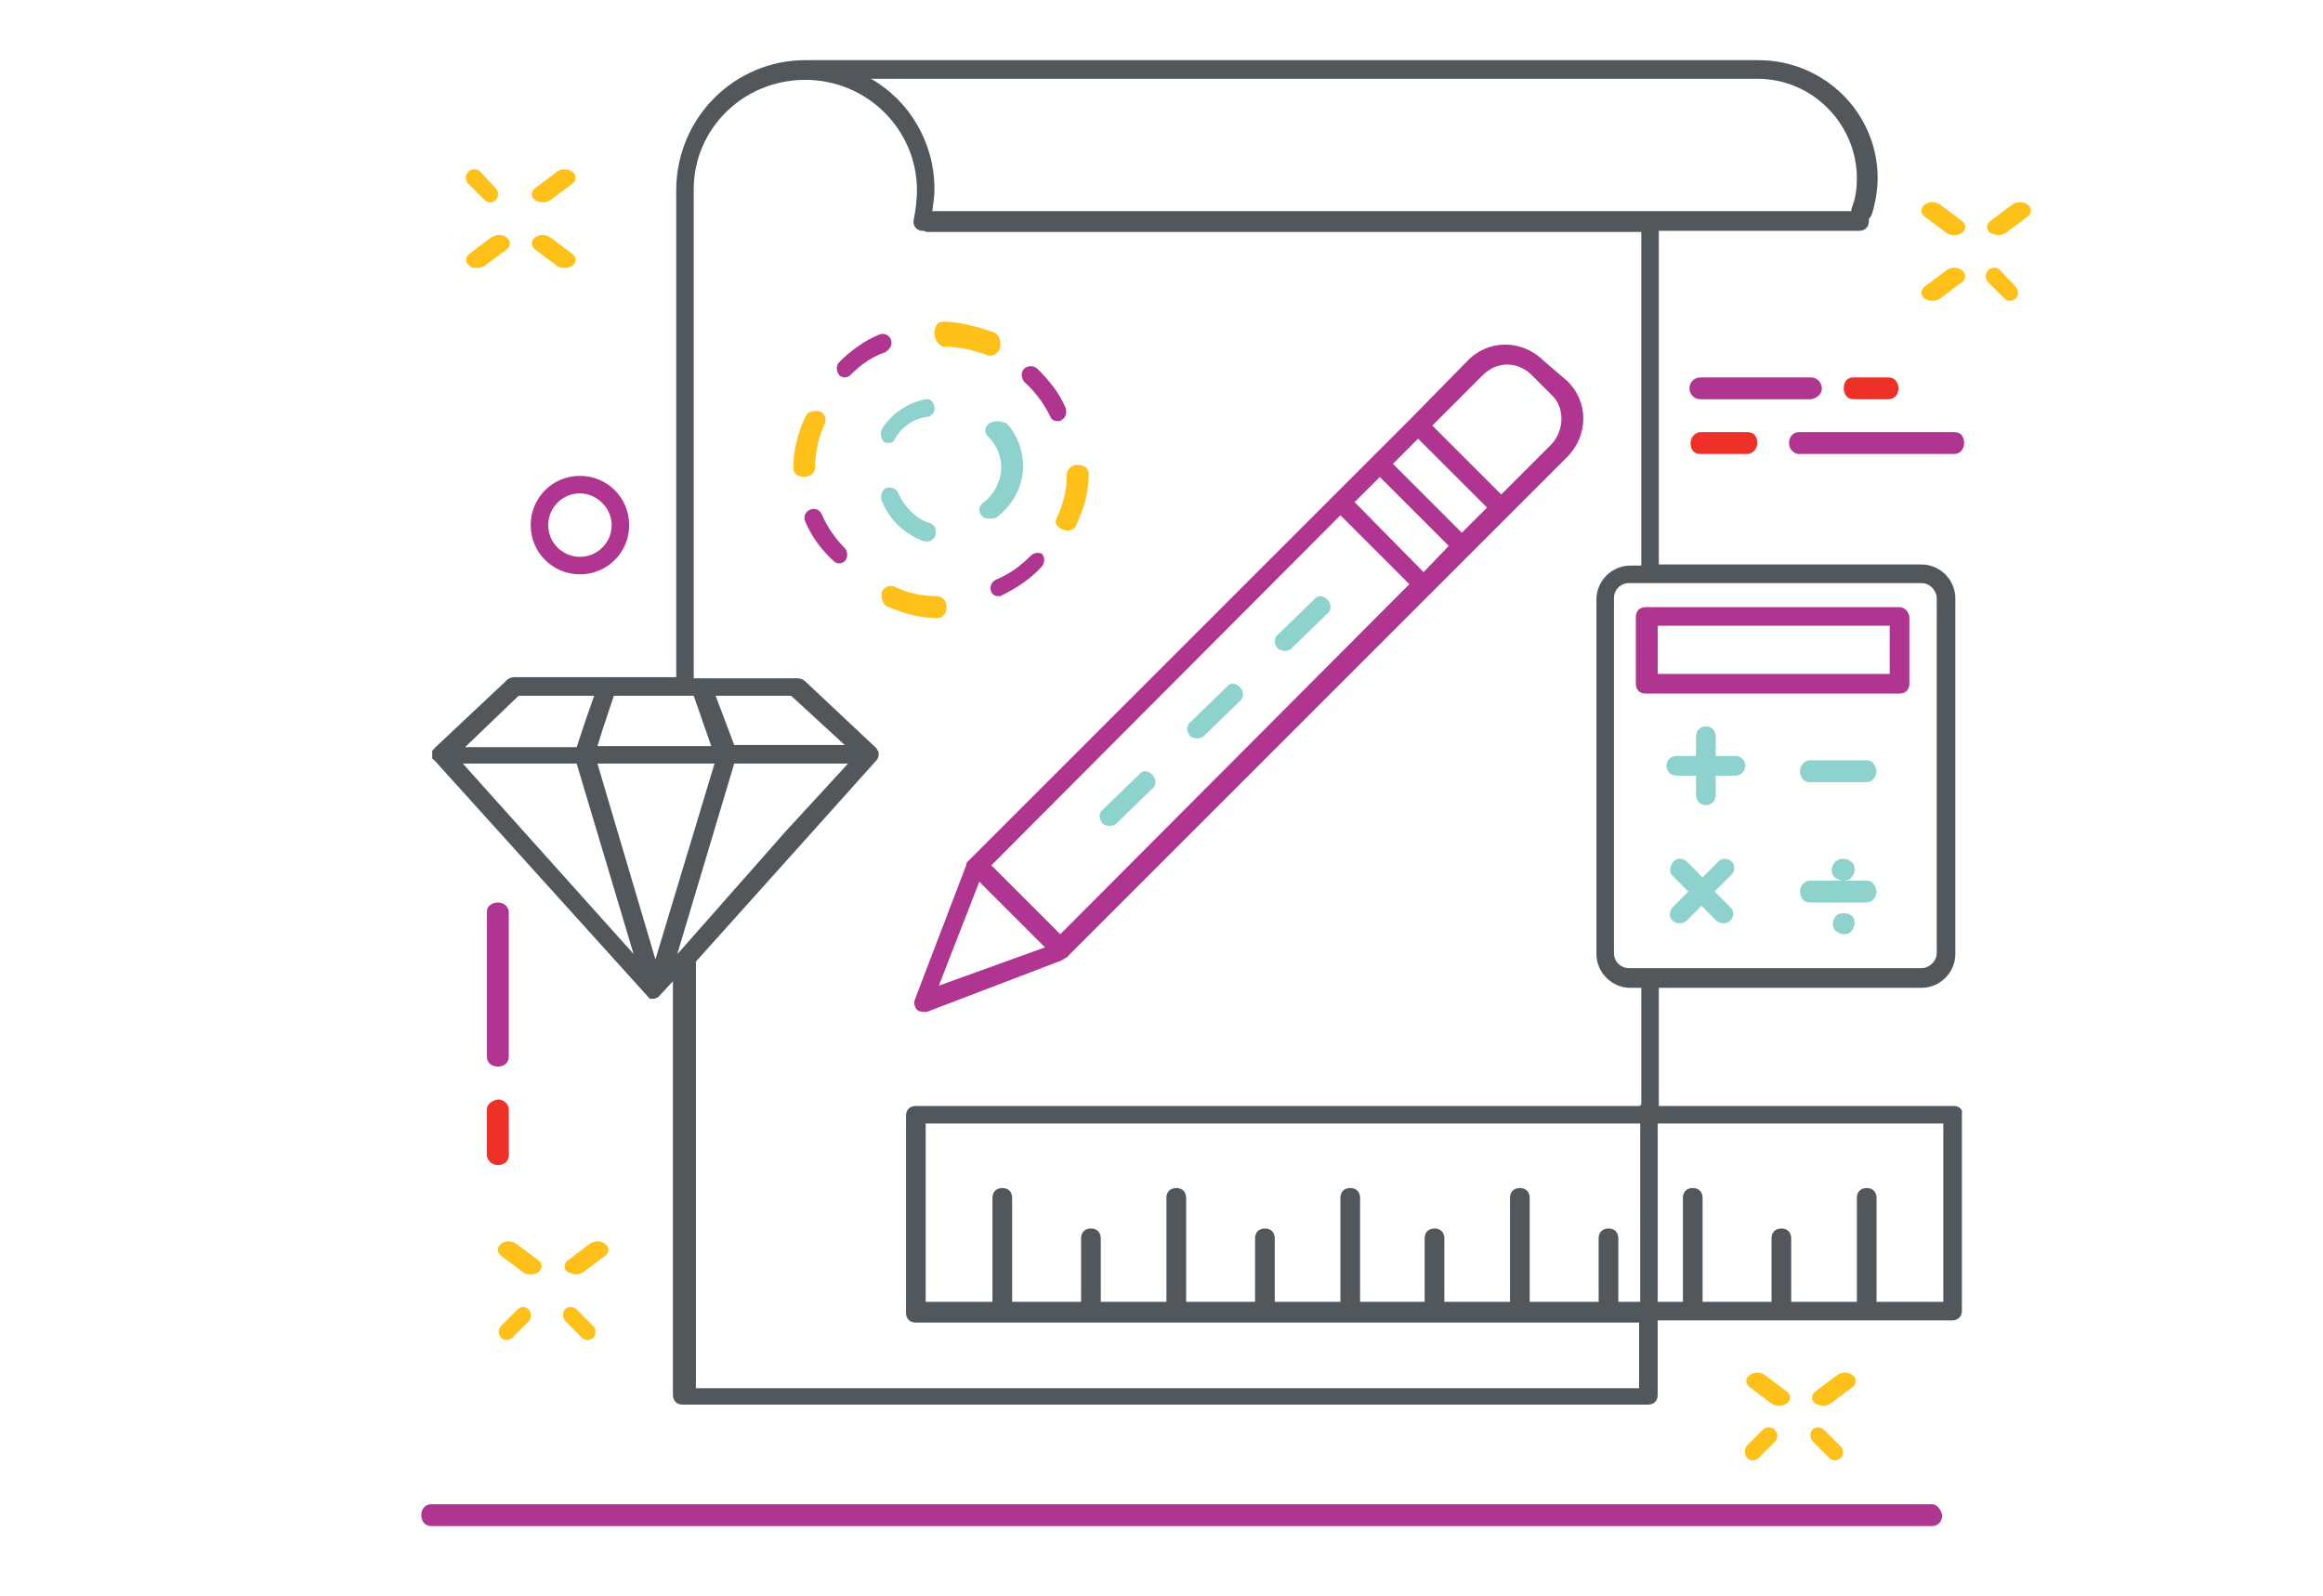 <?xml version="1.0" encoding="utf-8"?>
<!-- Generator: Adobe Illustrator 21.1.0, SVG Export Plug-In . SVG Version: 6.00 Build 0)  -->
<svg version="1.1" id="Layer_1" xmlns="http://www.w3.org/2000/svg" xmlns:xlink="http://www.w3.org/1999/xlink" x="0px" y="0px"
	 viewBox="0 0 212.3 145.9" style="enable-background:new 0 0 212.3 145.9;" xml:space="preserve">
<style type="text/css">
	.st0{clip-path:url(#SVGID_2_);fill:#B03590;}
	.st1{clip-path:url(#SVGID_4_);fill:#FFC119;}
	.st2{clip-path:url(#SVGID_6_);fill:#B03590;}
	.st3{clip-path:url(#SVGID_8_);fill:#B03590;}
	.st4{clip-path:url(#SVGID_10_);fill:#FFC119;}
	.st5{clip-path:url(#SVGID_12_);fill:#B03590;}
	.st6{clip-path:url(#SVGID_14_);fill:#FFC119;}
	.st7{clip-path:url(#SVGID_16_);fill:#FFC119;}
	.st8{clip-path:url(#SVGID_18_);fill:#8ED2CD;}
	.st9{clip-path:url(#SVGID_20_);fill:#8ED2CD;}
	.st10{clip-path:url(#SVGID_22_);fill:#8ED2CD;}
	.st11{clip-path:url(#SVGID_24_);fill:#8ED2CD;}
	.st12{clip-path:url(#SVGID_26_);fill:#8ED2CD;}
	.st13{clip-path:url(#SVGID_28_);fill:#8ED2CD;}
	.st14{clip-path:url(#SVGID_30_);fill:#8ED2CD;}
	.st15{clip-path:url(#SVGID_32_);fill:#8ED2CD;}
	.st16{clip-path:url(#SVGID_34_);fill:#8ED2CD;}
	.st17{clip-path:url(#SVGID_36_);fill:#B03590;}
	.st18{clip-path:url(#SVGID_38_);fill:#EE3128;}
	.st19{clip-path:url(#SVGID_40_);fill:#FFC119;}
	.st20{clip-path:url(#SVGID_42_);fill:#FFC119;}
	.st21{clip-path:url(#SVGID_44_);fill:#FFC119;}
	.st22{clip-path:url(#SVGID_46_);fill:#FFC119;}
	.st23{clip-path:url(#SVGID_48_);fill:#FFC119;}
	.st24{clip-path:url(#SVGID_50_);fill:#FFC119;}
	.st25{clip-path:url(#SVGID_52_);fill:#FFC119;}
	.st26{clip-path:url(#SVGID_54_);fill:#FFC119;}
	.st27{clip-path:url(#SVGID_56_);fill:#FFC119;}
	.st28{clip-path:url(#SVGID_58_);fill:#FFC119;}
	.st29{clip-path:url(#SVGID_60_);fill:#FFC119;}
	.st30{clip-path:url(#SVGID_62_);fill:#FFC119;}
	.st31{clip-path:url(#SVGID_64_);fill:#FFC119;}
	.st32{clip-path:url(#SVGID_66_);fill:#FFC119;}
	.st33{clip-path:url(#SVGID_68_);fill:#FFC119;}
	.st34{clip-path:url(#SVGID_70_);fill:#FFC119;}
	.st35{clip-path:url(#SVGID_72_);fill:#B03590;}
	.st36{clip-path:url(#SVGID_74_);fill:#B03590;}
	.st37{clip-path:url(#SVGID_76_);fill:#EE3128;}
	.st38{clip-path:url(#SVGID_78_);fill:#B03590;}
	.st39{clip-path:url(#SVGID_80_);fill:#EE3128;}
	.st40{clip-path:url(#SVGID_82_);fill:#52575C;}
	.st41{clip-path:url(#SVGID_84_);fill:#B03590;}
	.st42{clip-path:url(#SVGID_86_);fill:#8ED2CD;}
	.st43{clip-path:url(#SVGID_88_);fill:#8ED2CD;}
	.st44{clip-path:url(#SVGID_90_);fill:#8ED2CD;}
	.st45{clip-path:url(#SVGID_92_);fill:#B03590;}
	.st46{clip-path:url(#SVGID_94_);fill:#B03590;}
</style>
<g>
	<defs>
		<path id="SVGID_1_" d="M96,38.1c0.1,0.3,0.4,0.4,0.7,0.4c0.1,0,0.2,0,0.3-0.1c0.4-0.2,0.5-0.6,0.4-1.1c-0.6-1.4-1.5-2.5-2.6-3.6
			c-0.3-0.3-0.9-0.3-1.2,0c-0.3,0.3-0.3,0.8,0,1.2C94.7,35.9,95.4,36.9,96,38.1z"/>
	</defs>
	<clipPath id="SVGID_2_">
		<use xlink:href="#SVGID_1_"  style="overflow:visible;"/>
	</clipPath>
	<rect x="88.5" y="28.5" class="st0" width="14" height="15"/>
</g>
<g>
	<defs>
		<path id="SVGID_3_" d="M97.5,43.3c0,1.4-0.3,2.7-0.9,4c-0.3,0.5,0,0.9,0.5,1.1c0.1,0,0.3,0.1,0.4,0.1c0.4,0,0.8-0.2,0.9-0.6
			c0.7-1.5,1.1-3,1.1-4.6h-1.1h1.1c0-0.5-0.4-0.8-1.1-0.8C98.1,42.4,97.5,42.9,97.5,43.3z"/>
	</defs>
	<clipPath id="SVGID_4_">
		<use xlink:href="#SVGID_3_"  style="overflow:visible;"/>
	</clipPath>
	<rect x="91.5" y="37.5" class="st1" width="13" height="16"/>
</g>
<g>
	<defs>
		<path id="SVGID_5_" d="M94.2,50.8c-1,1-2,1.7-3.2,2.2c-0.4,0.2-0.6,0.7-0.4,1.1c0.1,0.3,0.4,0.4,0.7,0.4c0.1,0,0.2,0,0.3-0.1
			c1.4-0.7,2.6-1.5,3.6-2.6c0.3-0.3,0.3-0.9,0-1.2C94.9,50.5,94.5,50.5,94.2,50.8z"/>
	</defs>
	<clipPath id="SVGID_6_">
		<use xlink:href="#SVGID_5_"  style="overflow:visible;"/>
	</clipPath>
	<rect x="85.5" y="45.5" class="st2" width="15" height="14"/>
</g>
<g>
	<defs>
		<path id="SVGID_7_" d="M81.4,31c-0.2-0.4-0.6-0.6-1.1-0.4c-1.4,0.6-2.6,1.5-3.6,2.5c-0.3,0.3-0.3,0.8,0,1.2
			c0.1,0.1,0.3,0.2,0.5,0.2s0.4-0.1,0.5-0.2c1-1,2-1.7,3.2-2.1C81.4,31.9,81.6,31.4,81.4,31z"/>
	</defs>
	<clipPath id="SVGID_8_">
		<use xlink:href="#SVGID_7_"  style="overflow:visible;"/>
	</clipPath>
	<rect x="71.5" y="25.5" class="st3" width="15" height="14"/>
</g>
<g>
	<defs>
		<path id="SVGID_9_" d="M74.5,42.7c0-1.4,0.3-2.8,0.9-4c0.1-0.5,0-0.9-0.5-1.1c-0.5-0.1-1.1,0-1.3,0.5c-0.7,1.5-1.1,3.1-1.1,4.7
			c0,0.5,0.4,0.8,1.1,0.8C74.1,43.5,74.5,43.2,74.5,42.7z"/>
	</defs>
	<clipPath id="SVGID_10_">
		<use xlink:href="#SVGID_9_"  style="overflow:visible;"/>
	</clipPath>
	<rect x="67.5" y="32.5" class="st4" width="13" height="16"/>
</g>
<g>
	<defs>
		<path id="SVGID_11_" d="M75.1,47c-0.2-0.4-0.6-0.6-1.1-0.4c-0.4,0.2-0.6,0.6-0.4,1.1c0.6,1.4,1.5,2.6,2.6,3.6
			c0.1,0.1,0.3,0.2,0.5,0.2c0.2,0,0.4-0.1,0.5-0.2c0.3-0.3,0.3-0.9,0-1.2C76.4,49.3,75.6,48.2,75.1,47z"/>
	</defs>
	<clipPath id="SVGID_12_">
		<use xlink:href="#SVGID_11_"  style="overflow:visible;"/>
	</clipPath>
	<rect x="68.5" y="41.5" class="st5" width="14" height="15"/>
</g>
<g>
	<defs>
		<path id="SVGID_13_" d="M85.7,56.5c0.4,0,0.8-0.4,0.8-1c0-0.5-0.3-1-0.9-1c-1.3,0-2.7-0.3-3.9-0.9c-0.4-0.1-0.9,0-1.1,0.5
			c-0.1,0.5,0,1,0.4,1.3C82.6,56.1,84.1,56.5,85.7,56.5z"/>
	</defs>
	<clipPath id="SVGID_14_">
		<use xlink:href="#SVGID_13_"  style="overflow:visible;"/>
	</clipPath>
	<rect x="75.5" y="48.5" class="st6" width="16" height="13"/>
</g>
<g>
	<defs>
		<path id="SVGID_15_" d="M86.3,31.7c1.4,0,2.7,0.3,4,0.8c0.1,0,0.2,0,0.3,0c0.3,0,0.7-0.3,0.8-0.7c0.1-0.5,0-1.1-0.5-1.4
			c-1.5-0.5-3.1-1-4.7-1c-0.5,0-0.8,0.4-0.8,1.1C85.4,31.1,85.9,31.7,86.3,31.7z"/>
	</defs>
	<clipPath id="SVGID_16_">
		<use xlink:href="#SVGID_15_"  style="overflow:visible;"/>
	</clipPath>
	<rect x="80.5" y="24.5" class="st7" width="16" height="13"/>
</g>
<g>
	<defs>
		<path id="SVGID_17_" d="M90.4,38.7c-0.4,0.3-0.5,0.8-0.1,1.2c0.8,0.8,1.2,1.8,1.2,2.8c0,1.2-0.6,2.5-1.7,3.3
			c-0.4,0.3-0.4,0.9,0,1.2c0.1,0.2,0.5,0.2,0.8,0.2c0.3,0,0.5-0.1,0.6-0.2c1.5-1.2,2.3-2.9,2.3-4.6c0-1.4-0.5-2.8-1.5-3.9
			C91.5,38.5,90.9,38.4,90.4,38.7z"/>
	</defs>
	<clipPath id="SVGID_18_">
		<use xlink:href="#SVGID_17_"  style="overflow:visible;"/>
	</clipPath>
	<rect x="84.5" y="33.5" class="st8" width="14" height="19"/>
</g>
<g>
	<defs>
		<path id="SVGID_19_" d="M80.6,39.2c-0.2,0.4-0.1,0.9,0.2,1.2c0.1,0.1,0.3,0.1,0.4,0.1c0.2,0,0.5-0.1,0.6-0.4c0.6-1.1,1.8-1.9,3-2
			c0.4-0.1,0.7-0.5,0.6-0.9c-0.1-0.5-0.4-0.8-0.8-0.7C83,36.8,81.6,37.7,80.6,39.2z"/>
	</defs>
	<clipPath id="SVGID_20_">
		<use xlink:href="#SVGID_19_"  style="overflow:visible;"/>
	</clipPath>
	<rect x="75.5" y="31.5" class="st9" width="15" height="14"/>
</g>
<g>
	<defs>
		<path id="SVGID_21_" d="M84.5,49.5c0.1,0,0.1,0,0.2,0c0.3,0,0.7-0.2,0.8-0.6c0.1-0.5-0.1-1-0.6-1.1c-1.2-0.4-2.2-1.4-2.8-2.7
			c-0.2-0.5-0.7-0.6-1.1-0.5c-0.4,0.2-0.6,0.7-0.4,1.2C81.3,47.6,82.8,48.9,84.5,49.5z"/>
	</defs>
	<clipPath id="SVGID_22_">
		<use xlink:href="#SVGID_21_"  style="overflow:visible;"/>
	</clipPath>
	<rect x="75.5" y="39.5" class="st10" width="15" height="15"/>
</g>
<g>
	<defs>
		<path id="SVGID_23_" d="M158.6,69.1h-1.8v-1.8c0-0.4-0.3-0.9-0.9-0.9c-0.4,0-0.9,0.3-0.9,0.9v1.8h-1.8c-0.4,0-0.9,0.3-0.9,0.9
			c0,0.4,0.3,0.9,0.9,0.9h1.8v1.8c0,0.4,0.3,0.9,0.9,0.9c0.4,0,0.9-0.3,0.9-0.9v-1.8h1.8c0.4,0,0.9-0.3,0.9-0.9
			C159.5,69.5,159.1,69.1,158.6,69.1z"/>
	</defs>
	<clipPath id="SVGID_24_">
		<use xlink:href="#SVGID_23_"  style="overflow:visible;"/>
	</clipPath>
	<rect x="147.5" y="61.5" class="st11" width="17" height="17"/>
</g>
<g>
	<defs>
		<path id="SVGID_25_" d="M158.3,78.8c-0.4-0.4-1-0.4-1.3,0l-1.4,1.4l-1.4-1.4c-0.4-0.4-1-0.4-1.3,0s-0.4,1,0,1.3l1.4,1.4l-1.4,1.4
			c-0.4,0.4-0.4,1,0,1.3c0.1,0.1,0.4,0.2,0.6,0.2c0.2,0,0.5-0.1,0.6-0.2l1.4-1.4l1.4,1.4c0.1,0.1,0.4,0.2,0.6,0.2
			c0.2,0,0.5-0.1,0.6-0.2c0.4-0.4,0.4-1,0-1.3l-1.4-1.4l1.4-1.4C158.6,79.7,158.6,79.1,158.3,78.8z"/>
	</defs>
	<clipPath id="SVGID_26_">
		<use xlink:href="#SVGID_25_"  style="overflow:visible;"/>
	</clipPath>
	<rect x="147.5" y="73.5" class="st12" width="16" height="16"/>
</g>
<g>
	<defs>
		<path id="SVGID_27_" d="M170.6,69.5h-5.2c-0.4,0-0.9,0.4-0.9,1c0,0.5,0.3,1,0.9,1h5.2c0.4,0,0.9-0.4,0.9-1
			C171.4,69.9,171.1,69.5,170.6,69.5z"/>
	</defs>
	<clipPath id="SVGID_28_">
		<use xlink:href="#SVGID_27_"  style="overflow:visible;"/>
	</clipPath>
	<rect x="159.5" y="64.5" class="st13" width="17" height="12"/>
</g>
<g>
	<defs>
		<path id="SVGID_29_" d="M167.8,83.7c-0.1,0.1-0.3,0.4-0.3,0.7c0,0.3,0.1,0.6,0.3,0.7c0.1,0.1,0.4,0.3,0.7,0.3s0.6-0.1,0.7-0.3
			c0.1-0.1,0.3-0.4,0.3-0.7c0-0.3-0.1-0.6-0.3-0.7C168.9,83.4,168.1,83.4,167.8,83.7z"/>
	</defs>
	<clipPath id="SVGID_30_">
		<use xlink:href="#SVGID_29_"  style="overflow:visible;"/>
	</clipPath>
	<rect x="162.5" y="78.5" class="st14" width="12" height="12"/>
</g>
<g>
	<defs>
		<path id="SVGID_31_" d="M170.6,80.5h-5.2c-0.4,0-0.9,0.4-0.9,1c0,0.5,0.3,1,0.9,1h5.2c0.4,0,0.9-0.4,0.9-1
			C171.4,80.9,171.1,80.5,170.6,80.5z"/>
	</defs>
	<clipPath id="SVGID_32_">
		<use xlink:href="#SVGID_31_"  style="overflow:visible;"/>
	</clipPath>
	<rect x="159.5" y="75.5" class="st15" width="17" height="12"/>
</g>
<g>
	<defs>
		<path id="SVGID_33_" d="M169.2,80.2c0.1-0.1,0.3-0.4,0.3-0.7c0-0.3-0.1-0.6-0.3-0.7c-0.4-0.4-1.1-0.4-1.5,0
			c-0.1,0.1-0.3,0.4-0.3,0.7c0,0.3,0.1,0.6,0.3,0.7c0.1,0.1,0.4,0.3,0.7,0.3C168.8,80.5,169.1,80.4,169.2,80.2z"/>
	</defs>
	<clipPath id="SVGID_34_">
		<use xlink:href="#SVGID_33_"  style="overflow:visible;"/>
	</clipPath>
	<rect x="162.5" y="73.5" class="st16" width="12" height="12"/>
</g>
<g>
	<defs>
		<path id="SVGID_35_" d="M45.5,82.5c-0.5,0-1,0.3-1,0.8v13.3c0,0.6,0.5,0.9,1,0.9s1-0.3,1-0.9V83.3C46.4,82.8,46,82.5,45.5,82.5z"
			/>
	</defs>
	<clipPath id="SVGID_36_">
		<use xlink:href="#SVGID_35_"  style="overflow:visible;"/>
	</clipPath>
	<rect x="39.5" y="77.5" class="st17" width="12" height="25"/>
</g>
<g>
	<defs>
		<path id="SVGID_37_" d="M44.5,105.6c0,0.4,0.4,0.9,1,0.9c0.5,0,1-0.3,1-0.9v-4.2c0-0.4-0.4-0.9-1-0.9c-0.5,0.1-1,0.4-1,0.9V105.6z
			"/>
	</defs>
	<clipPath id="SVGID_38_">
		<use xlink:href="#SVGID_37_"  style="overflow:visible;"/>
	</clipPath>
	<rect x="39.5" y="95.5" class="st18" width="12" height="16"/>
</g>
<g>
	<defs>
		<path id="SVGID_39_" d="M177.9,21.3c0.1,0.1,0.4,0.2,0.7,0.2s0.5-0.1,0.7-0.2c0.4-0.3,0.4-0.8,0-1.1l-2-1.5c-0.4-0.3-1-0.3-1.4,0
			c-0.4,0.3-0.4,0.8,0,1.1L177.9,21.3z"/>
	</defs>
	<clipPath id="SVGID_40_">
		<use xlink:href="#SVGID_39_"  style="overflow:visible;"/>
	</clipPath>
	<rect x="170.5" y="13.5" class="st19" width="14" height="13"/>
</g>
<g>
	<defs>
		<path id="SVGID_41_" d="M182.8,24.7c-0.3-0.3-0.8-0.3-1.1,0c-0.3,0.3-0.3,0.8,0,1.1l1.5,1.5c0.1,0.1,0.3,0.2,0.5,0.2
			s0.4-0.1,0.5-0.2c0.3-0.3,0.3-0.8,0-1.1L182.8,24.7z"/>
	</defs>
	<clipPath id="SVGID_42_">
		<use xlink:href="#SVGID_41_"  style="overflow:visible;"/>
	</clipPath>
	<rect x="176.5" y="19.5" class="st20" width="13" height="13"/>
</g>
<g>
	<defs>
		<path id="SVGID_43_" d="M176.6,27.5c0.3,0,0.5-0.1,0.7-0.2l2-1.5c0.4-0.3,0.4-0.8,0-1.1c-0.4-0.3-1-0.3-1.4,0l-2,1.5
			c-0.4,0.3-0.4,0.8,0,1.1C176.1,27.4,176.3,27.5,176.6,27.5z"/>
	</defs>
	<clipPath id="SVGID_44_">
		<use xlink:href="#SVGID_43_"  style="overflow:visible;"/>
	</clipPath>
	<rect x="170.5" y="19.5" class="st21" width="14" height="13"/>
</g>
<g>
	<defs>
		<path id="SVGID_45_" d="M182.6,21.5c0.3,0,0.5-0.1,0.7-0.2l2-1.5c0.4-0.3,0.4-0.8,0-1.1c-0.4-0.3-1-0.3-1.4,0l-2,1.5
			c-0.4,0.3-0.4,0.8,0,1.1C182.2,21.4,182.5,21.5,182.6,21.5z"/>
	</defs>
	<clipPath id="SVGID_46_">
		<use xlink:href="#SVGID_45_"  style="overflow:visible;"/>
	</clipPath>
	<rect x="176.5" y="13.5" class="st22" width="14" height="13"/>
</g>
<g>
	<defs>
		<path id="SVGID_47_" d="M161.9,128.3c0.1,0.1,0.4,0.2,0.7,0.2s0.5-0.1,0.7-0.2c0.4-0.3,0.4-0.8,0-1.1l-2-1.5c-0.4-0.3-1-0.3-1.4,0
			c-0.4,0.3-0.4,0.8,0,1.1L161.9,128.3z"/>
	</defs>
	<clipPath id="SVGID_48_">
		<use xlink:href="#SVGID_47_"  style="overflow:visible;"/>
	</clipPath>
	<rect x="154.5" y="120.5" class="st23" width="14" height="13"/>
</g>
<g>
	<defs>
		<path id="SVGID_49_" d="M165.7,131.8l1.5,1.5c0.1,0.1,0.3,0.2,0.5,0.2c0.2,0,0.4-0.1,0.5-0.2c0.3-0.3,0.3-0.8,0-1.1l-1.5-1.5
			c-0.3-0.3-0.8-0.3-1.1,0C165.4,131,165.4,131.5,165.7,131.8z"/>
	</defs>
	<clipPath id="SVGID_50_">
		<use xlink:href="#SVGID_49_"  style="overflow:visible;"/>
	</clipPath>
	<rect x="160.5" y="125.5" class="st24" width="13" height="13"/>
</g>
<g>
	<defs>
		<path id="SVGID_51_" d="M159.7,133.3c0.1,0.1,0.3,0.2,0.5,0.2c0.2,0,0.4-0.1,0.5-0.2l1.5-1.5c0.3-0.3,0.3-0.8,0-1.1
			c-0.3-0.3-0.8-0.3-1.1,0l-1.5,1.5C159.4,132.5,159.4,133,159.7,133.3z"/>
	</defs>
	<clipPath id="SVGID_52_">
		<use xlink:href="#SVGID_51_"  style="overflow:visible;"/>
	</clipPath>
	<rect x="154.5" y="125.5" class="st25" width="13" height="13"/>
</g>
<g>
	<defs>
		<path id="SVGID_53_" d="M166.6,128.5c0.3,0,0.5-0.1,0.7-0.2l2-1.5c0.4-0.3,0.4-0.8,0-1.1c-0.4-0.3-1-0.3-1.4,0l-2,1.5
			c-0.4,0.3-0.4,0.8,0,1.1C166.1,128.4,166.3,128.5,166.6,128.5z"/>
	</defs>
	<clipPath id="SVGID_54_">
		<use xlink:href="#SVGID_53_"  style="overflow:visible;"/>
	</clipPath>
	<rect x="160.5" y="120.5" class="st26" width="14" height="13"/>
</g>
<g>
	<defs>
		<path id="SVGID_55_" d="M49.2,115.2l-2-1.5c-0.4-0.3-1.1-0.3-1.4,0c-0.4,0.3-0.4,0.8,0,1.1l2,1.5c0.1,0.1,0.4,0.2,0.7,0.2
			c0.3,0,0.5-0.1,0.7-0.2C49.6,115.9,49.6,115.5,49.2,115.2z"/>
	</defs>
	<clipPath id="SVGID_56_">
		<use xlink:href="#SVGID_55_"  style="overflow:visible;"/>
	</clipPath>
	<rect x="40.5" y="108.5" class="st27" width="14" height="13"/>
</g>
<g>
	<defs>
		<path id="SVGID_57_" d="M51.7,120.8l1.5,1.5c0.1,0.1,0.3,0.2,0.5,0.2s0.4-0.1,0.5-0.2c0.3-0.3,0.3-0.8,0-1.1l-1.5-1.5
			c-0.3-0.3-0.8-0.3-1.1,0C51.4,120,51.4,120.5,51.7,120.8z"/>
	</defs>
	<clipPath id="SVGID_58_">
		<use xlink:href="#SVGID_57_"  style="overflow:visible;"/>
	</clipPath>
	<rect x="46.5" y="114.5" class="st28" width="13" height="13"/>
</g>
<g>
	<defs>
		<path id="SVGID_59_" d="M47.3,119.7l-1.5,1.5c-0.3,0.3-0.3,0.8,0,1.1c0.1,0.1,0.3,0.2,0.5,0.2c0.2,0,0.4-0.1,0.5-0.2l1.5-1.5
			c0.3-0.3,0.3-0.8,0-1.1C48,119.4,47.6,119.4,47.3,119.7z"/>
	</defs>
	<clipPath id="SVGID_60_">
		<use xlink:href="#SVGID_59_"  style="overflow:visible;"/>
	</clipPath>
	<rect x="40.5" y="114.5" class="st29" width="13" height="13"/>
</g>
<g>
	<defs>
		<path id="SVGID_61_" d="M52.6,116.5c0.3,0,0.5-0.1,0.7-0.2l2-1.5c0.4-0.3,0.4-0.8,0-1.1c-0.4-0.3-1-0.3-1.4,0l-2,1.5
			c-0.4,0.3-0.4,0.8,0,1.1C52.2,116.4,52.5,116.5,52.6,116.5z"/>
	</defs>
	<clipPath id="SVGID_62_">
		<use xlink:href="#SVGID_61_"  style="overflow:visible;"/>
	</clipPath>
	<rect x="46.5" y="108.5" class="st30" width="14" height="13"/>
</g>
<g>
	<defs>
		<path id="SVGID_63_" d="M44.3,18.3c0.1,0.1,0.3,0.2,0.5,0.2c0.2,0,0.4-0.1,0.5-0.2c0.3-0.3,0.3-0.8,0-1.1l-1.4-1.5
			c-0.3-0.3-0.8-0.3-1.1,0c-0.3,0.3-0.3,0.8,0,1.1L44.3,18.3z"/>
	</defs>
	<clipPath id="SVGID_64_">
		<use xlink:href="#SVGID_63_"  style="overflow:visible;"/>
	</clipPath>
	<rect x="37.5" y="10.5" class="st31" width="13" height="13"/>
</g>
<g>
	<defs>
		<path id="SVGID_65_" d="M50.9,24.3c0.1,0.1,0.4,0.2,0.7,0.2c0.3,0,0.5-0.1,0.7-0.2c0.4-0.3,0.4-0.8,0-1.1l-2-1.5
			c-0.4-0.3-1-0.3-1.4,0c-0.4,0.3-0.4,0.8,0,1.1L50.9,24.3z"/>
	</defs>
	<clipPath id="SVGID_66_">
		<use xlink:href="#SVGID_65_"  style="overflow:visible;"/>
	</clipPath>
	<rect x="43.5" y="16.5" class="st32" width="14" height="13"/>
</g>
<g>
	<defs>
		<path id="SVGID_67_" d="M43.6,24.5c0.3,0,0.5-0.1,0.7-0.2l2-1.5c0.4-0.3,0.4-0.8,0-1.1c-0.4-0.3-1-0.3-1.4,0l-2,1.5
			c-0.4,0.3-0.4,0.8,0,1.1C43.1,24.5,43.3,24.5,43.6,24.5z"/>
	</defs>
	<clipPath id="SVGID_68_">
		<use xlink:href="#SVGID_67_"  style="overflow:visible;"/>
	</clipPath>
	<rect x="37.5" y="16.5" class="st33" width="14" height="13"/>
</g>
<g>
	<defs>
		<path id="SVGID_69_" d="M49.6,18.5c0.3,0,0.5-0.1,0.7-0.2l2-1.5c0.4-0.3,0.4-0.8,0-1.1c-0.4-0.3-1-0.3-1.4,0l-2,1.5
			c-0.4,0.3-0.4,0.8,0,1.1C49.1,18.4,49.3,18.5,49.6,18.5z"/>
	</defs>
	<clipPath id="SVGID_70_">
		<use xlink:href="#SVGID_69_"  style="overflow:visible;"/>
	</clipPath>
	<rect x="43.5" y="10.5" class="st34" width="14" height="13"/>
</g>
<g>
	<defs>
		<path id="SVGID_71_" d="M53,45.1c1.5,0,2.9,1.3,2.9,2.9s-1.3,2.9-2.9,2.9s-2.9-1.3-2.9-2.9S51.4,45.1,53,45.1z M48.5,48
			c0,2.5,2,4.5,4.5,4.5c2.5,0,4.5-2,4.5-4.5s-2-4.5-4.5-4.5C50.5,43.5,48.5,45.5,48.5,48z"/>
	</defs>
	<clipPath id="SVGID_72_">
		<use xlink:href="#SVGID_71_"  style="overflow:visible;"/>
	</clipPath>
	<rect x="43.5" y="38.5" class="st35" width="19" height="19"/>
</g>
<g>
	<defs>
		<path id="SVGID_73_" d="M164.4,41.5h14.2c0.5,0,0.9-0.4,0.9-1s-0.3-1-0.9-1h-14.2c-0.5,0-0.9,0.4-0.9,1S164,41.5,164.4,41.5z"/>
	</defs>
	<clipPath id="SVGID_74_">
		<use xlink:href="#SVGID_73_"  style="overflow:visible;"/>
	</clipPath>
	<rect x="158.5" y="34.5" class="st36" width="26" height="12"/>
</g>
<g>
	<defs>
		<path id="SVGID_75_" d="M155.4,39.5c-0.4,0-0.9,0.4-0.9,1s0.3,1,0.9,1h4.3c0.4,0,0.9-0.4,0.9-1s-0.3-1-0.9-1H155.4z"/>
	</defs>
	<clipPath id="SVGID_76_">
		<use xlink:href="#SVGID_75_"  style="overflow:visible;"/>
	</clipPath>
	<rect x="149.5" y="34.5" class="st37" width="16" height="12"/>
</g>
<g>
	<defs>
		<path id="SVGID_77_" d="M166.5,35.5c0-0.5-0.4-1-1-1h-10.1c-0.5,0-1,0.4-1,1c0,0.5,0.4,1,1,1h10.1C166.1,36.4,166.5,36,166.5,35.5
			z"/>
	</defs>
	<clipPath id="SVGID_78_">
		<use xlink:href="#SVGID_77_"  style="overflow:visible;"/>
	</clipPath>
	<rect x="149.5" y="29.5" class="st38" width="22" height="12"/>
</g>
<g>
	<defs>
		<path id="SVGID_79_" d="M168.5,35.5c0,0.5,0.3,1,0.9,1h3.2c0.5,0,0.9-0.4,0.9-1c0-0.5-0.3-1-0.9-1h-3.2
			C168.8,34.5,168.5,34.9,168.5,35.5z"/>
	</defs>
	<clipPath id="SVGID_80_">
		<use xlink:href="#SVGID_79_"  style="overflow:visible;"/>
	</clipPath>
	<rect x="163.5" y="29.5" class="st39" width="15" height="12"/>
</g>
<g>
	<defs>
		<path id="SVGID_81_" d="M177.6,119h-6.1v-9.5c0-0.5-0.3-0.9-0.9-0.9c-0.5,0-0.9,0.3-0.9,0.9v9.5h-6v-5.8c0-0.5-0.3-0.9-0.9-0.9
			c-0.5,0-0.9,0.3-0.9,0.9v5.8h-6.3v-9.5c0-0.5-0.3-0.9-0.9-0.9c-0.5,0-0.9,0.3-0.9,0.9v9.5h-2.3v-16.3h26.1V119H177.6z M148.9,88.5
			c-0.8,0-1.4-0.6-1.4-1.4V54.7c0-0.8,0.6-1.4,1.4-1.4h26.7c0.8,0,1.4,0.7,1.4,1.4v32.4c0,0.8-0.7,1.4-1.4,1.4H148.9z M149.9,101.1
			H83.7c-0.5,0-0.9,0.3-0.9,0.9v18c0,0.5,0.3,0.9,0.9,0.9h66.1v6H63.6v-39l9.6-10.7l6.9-7.7c0.1-0.1,0.2-0.3,0.2-0.5l0,0
			c0-0.1,0-0.1,0-0.2l0,0c0-0.1,0-0.1-0.1-0.2l0,0c0-0.1-0.1-0.1-0.1-0.2l0,0l-6.6-6.2c-0.3-0.2-0.6-0.2-0.8-0.2h-8.5c0,0,0,0-0.1,0
			h-0.7V17.3c0-5.5,4.5-10,10.2-10c5.6,0,10.2,4.5,10.2,10.1c0,0.7-0.1,1.8-0.3,2.7c-0.1,0.5,0.2,0.9,0.7,1c0.1,0,0.1,0,0.2,0l0,0
			c0.1,0,0.2,0.1,0.3,0.1H150v30.5h-1c-1.7,0-3.1,1.4-3.1,3.1v32.4c0,1.7,1.4,3.1,3.1,3.1h1v10.7H149.9z M149.9,119h-2v-5.8
			c0-0.5-0.3-0.9-0.9-0.9c-0.5,0-0.9,0.3-0.9,0.9v5.8h-6.3v-9.5c0-0.5-0.3-0.9-0.9-0.9c-0.5,0-0.9,0.3-0.9,0.9v9.5h-6v-5.8
			c0-0.5-0.3-0.9-0.9-0.9c-0.5,0-0.9,0.3-0.9,0.9v5.8h-5.9v-9.5c0-0.5-0.3-0.9-0.9-0.9c-0.5,0-0.9,0.3-0.9,0.9v9.5h-6v-5.8
			c0-0.5-0.3-0.9-0.9-0.9c-0.5,0-0.9,0.3-0.9,0.9v5.8h-6.3v-9.5c0-0.5-0.3-0.9-0.9-0.9c-0.5,0-0.9,0.3-0.9,0.9v9.5h-6v-5.8
			c0-0.5-0.3-0.9-0.9-0.9c-0.5,0-0.9,0.3-0.9,0.9v5.8h-6.3v-9.5c0-0.5-0.3-0.9-0.9-0.9c-0.5,0-0.9,0.3-0.9,0.9v9.5h-6.1v-16.3h65.3
			V119H149.9z M65.4,63.6h6.9l4.9,4.5H67.1L65.4,63.6z M62.1,87L62.1,87l-0.2,0.2l5.2-17.4h10.4L71.8,76L62.1,87z M59.9,87.7
			l-5.3-17.9h10.7L59.9,87.7z M42.3,69.8h10.4l5.2,17.4L42.3,69.8z M47.4,63.6h6.9l-0.7,2l-0.9,2.7H42.5L47.4,63.6z M55.1,66.6l1-3
			h7.3l1.6,4.6H54.6L55.1,66.6z M160.6,7.2c5.1,0,9.1,4.2,9.1,9.1c0,0.9-0.1,1.8-0.5,2.8c0,0.1,0,0.1,0,0.2h-84
			c0.1-0.7,0.2-1.4,0.2-2c0-4.3-2.3-8.1-5.8-10.1H160.6z M178.6,101.1h-27V90.3h24c1.7,0,3.1-1.4,3.1-3.1V54.7
			c0-1.7-1.4-3.1-3.1-3.1h-24V21.1h18.3c0.5,0,0.9-0.3,0.9-0.9V20c0.1-0.1,0.2-0.2,0.3-0.5c0.3-1,0.5-2.2,0.5-3.2
			c0-6-4.9-10.8-10.9-10.8h-10H75.1h-1.3c-0.1,0-0.1,0-0.2,0c-6.5,0-11.8,5.3-11.8,11.9l0,0v44.5h-6.1H47c-0.2,0-0.5,0.1-0.6,0.2
			l-6.7,6.3c0,0,0,0.1-0.1,0.1c0,0,0,0.1-0.1,0.1l0,0c0,0,0,0,0,0.1v0.1V69v0.1v0.1c0,0,0,0,0,0.1l0,0c0,0,0,0.1,0.1,0.1
			c0,0,0,0.1,0.1,0.1l0,0l19.6,21.7l0.1,0.1c0,0,0,0,0.1,0l0,0c0.1,0,0.2,0,0.2,0l0,0c0.1,0,0.2,0,0.3-0.1c0,0,0,0,0.1,0l0,0
			l0.1-0.1l1.3-1.4v37.8c0,0.5,0.3,0.9,0.9,0.9h88.2c0.5,0,0.9-0.3,0.9-0.9v-6.8h26.9c0.5,0,0.9-0.3,0.9-0.9v-18
			C179.4,101.4,179,101.1,178.6,101.1z"/>
	</defs>
	<clipPath id="SVGID_82_">
		<use xlink:href="#SVGID_81_"  style="overflow:visible;"/>
	</clipPath>
	<rect x="34.5" y="0.5" class="st40" width="150" height="133"/>
</g>
<g>
	<defs>
		<path id="SVGID_83_" d="M141.8,40.6l-4.6,4.6l-6.3-6.3l4.6-4.6c1.3-1.3,3.2-1.3,4.5,0l1.8,1.8C143,37.2,143,39.3,141.8,40.6z
			 M133.6,48.7l-6.3-6.3l2.3-2.3l6.3,6.3L133.6,48.7z M130.1,52.3l-6.3-6.4l2.3-2.3l6.3,6.3L130.1,52.3z M96.9,85.4l-6.3-6.3
			l31.9-32l6.3,6.3L96.9,85.4z M85.8,90.1l3.7-9.5l6,6L85.8,90.1z M141.1,33c-2-2-5.1-2-7,0l-5.1,5.2l-3.6,3.6L88.7,78.5l-0.1,0.1
			c-0.1,0.1-0.3,0.2-0.3,0.5l-4.7,12.3c-0.1,0.3,0,0.7,0.2,0.9c0.1,0.1,0.3,0.2,0.6,0.2c0.1,0,0.2,0,0.3,0L97,87.8
			c0.2-0.1,0.3-0.2,0.5-0.3c0,0,0.1,0,0.1-0.1l33.2-33.2l3.6-3.6l3.6-3.6l5.2-5.2c2-2,2-5.1,0-7L141.1,33z"/>
	</defs>
	<clipPath id="SVGID_84_">
		<use xlink:href="#SVGID_83_"  style="overflow:visible;"/>
	</clipPath>
	<rect x="78.5" y="26.5" class="st41" width="71" height="71"/>
</g>
<g>
	<defs>
		<path id="SVGID_85_" d="M112.1,62.8l-3.3,3.2c-0.4,0.3-0.4,0.9,0,1.3c0.1,0.1,0.4,0.2,0.6,0.2c0.2,0,0.5-0.1,0.6-0.2l3.3-3.2
			c0.4-0.3,0.4-0.9,0-1.3C112.9,62.4,112.4,62.4,112.1,62.8z"/>
	</defs>
	<clipPath id="SVGID_86_">
		<use xlink:href="#SVGID_85_"  style="overflow:visible;"/>
	</clipPath>
	<rect x="103.5" y="57.5" class="st42" width="15" height="15"/>
</g>
<g>
	<defs>
		<path id="SVGID_87_" d="M104.1,70.8l-3.3,3.2c-0.4,0.3-0.4,0.9,0,1.3c0.1,0.1,0.4,0.2,0.6,0.2c0.2,0,0.5-0.1,0.6-0.2l3.3-3.2
			c0.4-0.3,0.4-0.9,0-1.3C104.9,70.4,104.4,70.4,104.1,70.8z"/>
	</defs>
	<clipPath id="SVGID_88_">
		<use xlink:href="#SVGID_87_"  style="overflow:visible;"/>
	</clipPath>
	<rect x="95.5" y="65.5" class="st43" width="15" height="15"/>
</g>
<g>
	<defs>
		<path id="SVGID_89_" d="M120.1,54.8l-3.3,3.2c-0.4,0.3-0.4,0.9,0,1.3c0.1,0.1,0.4,0.2,0.6,0.2c0.2,0,0.5-0.1,0.6-0.2l3.3-3.2
			c0.4-0.3,0.4-0.9,0-1.3C120.9,54.4,120.4,54.4,120.1,54.8z"/>
	</defs>
	<clipPath id="SVGID_90_">
		<use xlink:href="#SVGID_89_"  style="overflow:visible;"/>
	</clipPath>
	<rect x="111.5" y="49.5" class="st44" width="15" height="15"/>
</g>
<g>
	<defs>
		<path id="SVGID_91_" d="M172.7,61.6h-21.2v-4.4h21.2V61.6z M173.6,55.5h-23.2c-0.5,0-0.9,0.3-0.9,0.9v6.1c0,0.5,0.3,0.9,0.9,0.9
			h23.2c0.5,0,0.9-0.3,0.9-0.9v-6.1C174.4,55.8,174,55.5,173.6,55.5z"/>
	</defs>
	<clipPath id="SVGID_92_">
		<use xlink:href="#SVGID_91_"  style="overflow:visible;"/>
	</clipPath>
	<rect x="144.5" y="50.5" class="st45" width="35" height="18"/>
</g>
<g>
	<defs>
		<path id="SVGID_93_" d="M176.6,137.5H39.4c-0.5,0-0.9,0.4-0.9,1c0,0.5,0.3,1,0.9,1h137.2c0.5,0,0.9-0.4,0.9-1
			C177.4,138,177,137.5,176.6,137.5z"/>
	</defs>
	<clipPath id="SVGID_94_">
		<use xlink:href="#SVGID_93_"  style="overflow:visible;"/>
	</clipPath>
	<rect x="33.5" y="132.5" class="st46" width="149" height="12"/>
</g>
</svg>
